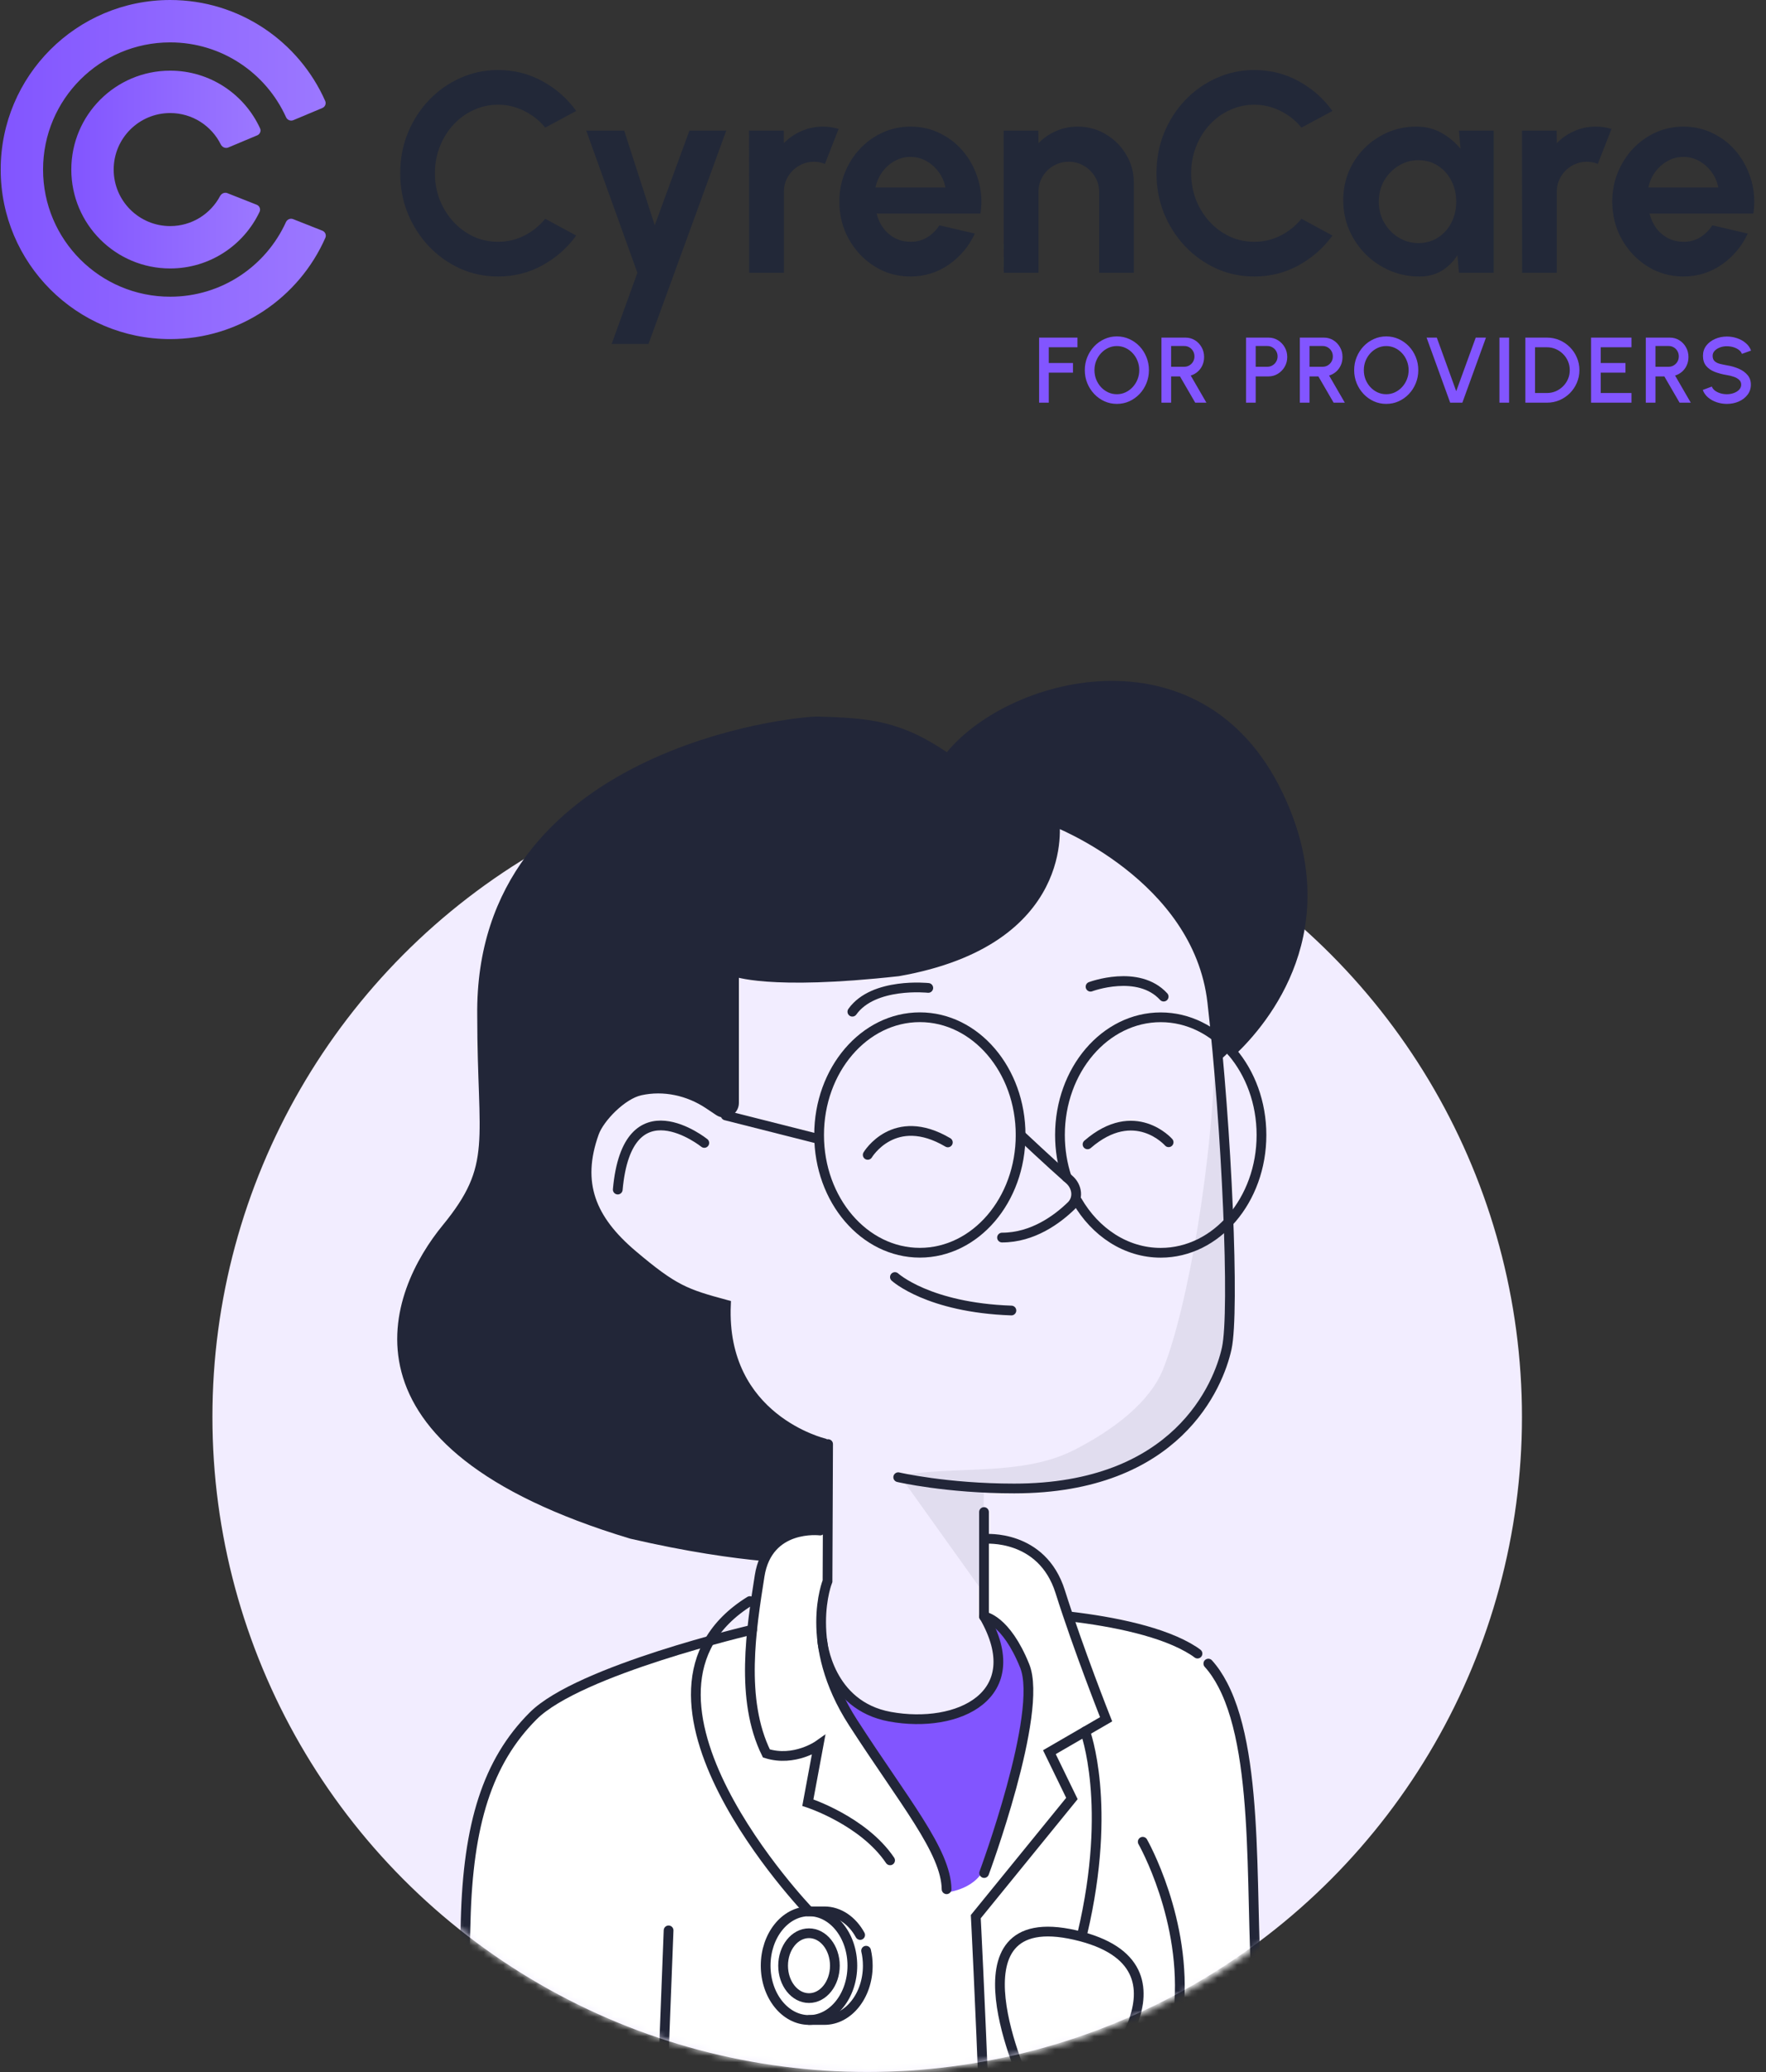 <svg width="272" height="319" viewBox="0 0 272 319" fill="none" xmlns="http://www.w3.org/2000/svg">
<rect x="0" y="0" width="272" height="319" fill="#333333" stroke="none"/>
<path fill-rule="evenodd" clip-rule="evenodd" d="M49.653 35.517C50.087 35.689 50.3 36.182 50.112 36.609C46.069 45.794 36.888 52.206 26.209 52.206C11.793 52.206 0.106 40.519 0.106 26.103C0.106 11.687 11.793 0 26.209 0C36.867 0 46.032 6.387 50.087 15.541C50.274 15.963 50.07 16.451 49.645 16.629L45.181 18.501C44.747 18.683 44.25 18.473 44.056 18.045C40.984 11.252 34.149 6.526 26.209 6.526C15.397 6.526 6.632 15.291 6.632 26.104C6.632 36.916 15.397 45.681 26.209 45.681C34.135 45.681 40.961 40.971 44.04 34.198C44.232 33.776 44.717 33.566 45.147 33.736L49.653 35.517Z" fill="url(#paint0_linear_241_728)"/>
<path fill-rule="evenodd" clip-rule="evenodd" d="M39.532 31.52C39.968 31.692 40.181 32.188 39.981 32.611C37.541 37.766 32.292 41.332 26.21 41.332C17.801 41.332 10.983 34.515 10.983 26.105C10.983 17.696 17.801 10.879 26.21 10.879C32.355 10.879 37.65 14.518 40.056 19.76C40.247 20.176 40.041 20.66 39.619 20.837L35.163 22.706C34.723 22.89 34.221 22.67 34.008 22.242C32.585 19.375 29.628 17.405 26.21 17.405C21.405 17.405 17.509 21.3 17.509 26.106C17.509 30.911 21.405 34.807 26.21 34.807C29.542 34.807 32.437 32.934 33.899 30.183C34.114 29.777 34.595 29.569 35.022 29.738L39.532 31.52Z" fill="url(#paint1_linear_241_728)"/>
<path d="M76.705 42.569C74.633 42.569 72.684 42.16 70.86 41.343C69.035 40.511 67.43 39.366 66.043 37.906C64.671 36.447 63.592 34.761 62.803 32.849C62.03 30.922 61.643 28.864 61.643 26.675C61.643 24.471 62.03 22.413 62.803 20.501C63.592 18.575 64.671 16.889 66.043 15.444C67.43 13.984 69.035 12.846 70.86 12.029C72.684 11.197 74.633 10.781 76.705 10.781C79.186 10.781 81.471 11.357 83.558 12.51C85.645 13.649 87.374 15.174 88.746 17.086L83.974 19.647C83.113 18.582 82.04 17.728 80.755 17.086C79.486 16.444 78.136 16.123 76.705 16.123C75.363 16.123 74.1 16.4 72.918 16.955C71.736 17.495 70.699 18.253 69.809 19.231C68.919 20.195 68.225 21.319 67.729 22.603C67.233 23.873 66.985 25.23 66.985 26.675C66.985 28.134 67.233 29.499 67.729 30.769C68.24 32.039 68.941 33.163 69.831 34.141C70.721 35.104 71.75 35.863 72.918 36.417C74.1 36.957 75.363 37.227 76.705 37.227C78.165 37.227 79.522 36.906 80.777 36.264C82.047 35.607 83.113 34.746 83.974 33.681L88.746 36.264C87.374 38.161 85.645 39.687 83.558 40.84C81.471 41.993 79.186 42.569 76.705 42.569ZM106.186 20.107H111.856L99.881 52.946H94.211L98.173 42L90.292 20.107H96.137L100.844 34.688L106.186 20.107ZM115.391 42L115.369 20.107H120.711L120.733 22.056C121.478 21.267 122.368 20.647 123.404 20.195C124.44 19.728 125.557 19.494 126.754 19.494C127.557 19.494 128.359 19.611 129.162 19.844L127.06 25.23C126.506 25.011 125.951 24.902 125.396 24.902C124.535 24.902 123.747 25.113 123.032 25.537C122.331 25.945 121.77 26.507 121.346 27.222C120.938 27.923 120.733 28.704 120.733 29.565V42H115.391ZM140.225 42.569C138.211 42.569 136.372 42.051 134.708 41.015C133.058 39.979 131.738 38.585 130.745 36.833C129.767 35.082 129.278 33.148 129.278 31.032C129.278 29.441 129.563 27.952 130.132 26.566C130.701 25.164 131.482 23.938 132.475 22.887C133.482 21.822 134.649 20.99 135.978 20.392C137.306 19.793 138.721 19.494 140.225 19.494C141.932 19.494 143.494 19.859 144.91 20.589C146.34 21.304 147.552 22.289 148.544 23.544C149.537 24.799 150.259 26.23 150.711 27.835C151.164 29.441 151.266 31.119 151.018 32.871H135.014C135.219 33.688 135.554 34.425 136.021 35.082C136.488 35.724 137.079 36.242 137.795 36.636C138.51 37.016 139.32 37.213 140.225 37.227C141.159 37.242 142.005 37.023 142.764 36.571C143.538 36.103 144.18 35.476 144.691 34.688L150.142 35.958C149.252 37.899 147.924 39.49 146.158 40.73C144.392 41.956 142.414 42.569 140.225 42.569ZM134.839 28.864H145.61C145.45 27.989 145.107 27.2 144.581 26.5C144.071 25.785 143.436 25.215 142.677 24.792C141.918 24.369 141.1 24.157 140.225 24.157C139.349 24.157 138.539 24.369 137.795 24.792C137.05 25.201 136.415 25.763 135.89 26.478C135.379 27.178 135.029 27.974 134.839 28.864ZM174.634 28.164V42H169.292V29.565C169.292 28.704 169.08 27.923 168.657 27.222C168.234 26.507 167.665 25.945 166.949 25.537C166.249 25.113 165.468 24.902 164.607 24.902C163.746 24.902 162.958 25.113 162.242 25.537C161.542 25.945 160.98 26.507 160.557 27.222C160.148 27.923 159.944 28.704 159.944 29.565V42H154.602L154.58 20.107H159.922L159.944 22.056C160.688 21.267 161.578 20.647 162.615 20.195C163.651 19.728 164.767 19.494 165.964 19.494C167.555 19.494 169.007 19.888 170.321 20.676C171.635 21.45 172.678 22.494 173.452 23.807C174.24 25.106 174.634 26.558 174.634 28.164ZM193.182 42.569C191.11 42.569 189.161 42.16 187.337 41.343C185.512 40.511 183.907 39.366 182.52 37.906C181.148 36.447 180.068 34.761 179.28 32.849C178.507 30.922 178.12 28.864 178.12 26.675C178.12 24.471 178.507 22.413 179.28 20.501C180.068 18.575 181.148 16.889 182.52 15.444C183.907 13.984 185.512 12.846 187.337 12.029C189.161 11.197 191.11 10.781 193.182 10.781C195.663 10.781 197.948 11.357 200.035 12.51C202.122 13.649 203.851 15.174 205.223 17.086L200.451 19.647C199.59 18.582 198.517 17.728 197.232 17.086C195.963 16.444 194.613 16.123 193.182 16.123C191.839 16.123 190.577 16.4 189.395 16.955C188.213 17.495 187.176 18.253 186.286 19.231C185.396 20.195 184.702 21.319 184.206 22.603C183.71 23.873 183.462 25.23 183.462 26.675C183.462 28.134 183.71 29.499 184.206 30.769C184.717 32.039 185.418 33.163 186.308 34.141C187.198 35.104 188.227 35.863 189.395 36.417C190.577 36.957 191.839 37.227 193.182 37.227C194.642 37.227 195.999 36.906 197.254 36.264C198.524 35.607 199.59 34.746 200.451 33.681L205.223 36.264C203.851 38.161 202.122 39.687 200.035 40.84C197.948 41.993 195.663 42.569 193.182 42.569ZM224.708 20.107H230.049V42H224.708L224.467 39.285C223.868 40.263 223.073 41.059 222.08 41.672C221.103 42.27 219.942 42.569 218.6 42.569C216.979 42.569 215.462 42.263 214.046 41.65C212.63 41.037 211.382 40.19 210.302 39.11C209.237 38.03 208.397 36.782 207.784 35.367C207.186 33.951 206.887 32.433 206.887 30.813C206.887 29.251 207.171 27.784 207.741 26.412C208.324 25.04 209.134 23.836 210.171 22.8C211.207 21.764 212.404 20.954 213.761 20.37C215.119 19.786 216.578 19.494 218.14 19.494C219.585 19.494 220.876 19.815 222.015 20.457C223.168 21.1 224.146 21.917 224.948 22.909L224.708 20.107ZM218.468 37.424C219.607 37.424 220.614 37.14 221.489 36.571C222.365 36.001 223.051 35.235 223.547 34.272C224.044 33.294 224.292 32.221 224.292 31.054C224.292 29.871 224.044 28.799 223.547 27.835C223.051 26.857 222.358 26.084 221.467 25.515C220.592 24.945 219.592 24.661 218.468 24.661C217.344 24.661 216.315 24.953 215.381 25.537C214.462 26.106 213.725 26.872 213.17 27.835C212.63 28.799 212.36 29.871 212.36 31.054C212.36 32.236 212.637 33.309 213.192 34.272C213.747 35.235 214.484 36.001 215.403 36.571C216.337 37.14 217.359 37.424 218.468 37.424ZM234.434 42L234.412 20.107H239.754L239.776 22.056C240.52 21.267 241.41 20.647 242.447 20.195C243.483 19.728 244.599 19.494 245.796 19.494C246.599 19.494 247.402 19.611 248.204 19.844L246.103 25.23C245.548 25.011 244.994 24.902 244.439 24.902C243.578 24.902 242.79 25.113 242.074 25.537C241.374 25.945 240.812 26.507 240.389 27.222C239.98 27.923 239.776 28.704 239.776 29.565V42H234.434ZM259.267 42.569C257.253 42.569 255.414 42.051 253.75 41.015C252.101 39.979 250.78 38.585 249.788 36.833C248.81 35.082 248.321 33.148 248.321 31.032C248.321 29.441 248.605 27.952 249.175 26.566C249.744 25.164 250.525 23.938 251.517 22.887C252.524 21.822 253.692 20.99 255.02 20.392C256.348 19.793 257.764 19.494 259.267 19.494C260.975 19.494 262.537 19.859 263.952 20.589C265.383 21.304 266.594 22.289 267.587 23.544C268.579 24.799 269.301 26.23 269.754 27.835C270.206 29.441 270.309 31.119 270.06 32.871H254.057C254.261 33.688 254.597 34.425 255.064 35.082C255.531 35.724 256.122 36.242 256.837 36.636C257.552 37.016 258.362 37.213 259.267 37.227C260.201 37.242 261.048 37.023 261.807 36.571C262.58 36.103 263.223 35.476 263.733 34.688L269.185 35.958C268.294 37.899 266.966 39.49 265.2 40.73C263.434 41.956 261.457 42.569 259.267 42.569ZM253.882 28.864H264.653C264.492 27.989 264.149 27.2 263.624 26.5C263.113 25.785 262.478 25.215 261.719 24.792C260.96 24.369 260.143 24.157 259.267 24.157C258.392 24.157 257.581 24.369 256.837 24.792C256.093 25.201 255.458 25.763 254.932 26.478C254.422 27.178 254.071 27.974 253.882 28.864Z" fill="#222838"/>
<path d="M160.043 61.997V51.977H165.948V53.466H161.532V55.885H165.261V57.373H161.532V61.997H160.043ZM172.02 62.183C171.342 62.183 170.705 62.05 170.109 61.782C169.513 61.51 168.988 61.136 168.534 60.659C168.081 60.181 167.726 59.63 167.468 59.005C167.21 58.376 167.081 57.703 167.081 56.987C167.081 56.271 167.21 55.601 167.468 54.976C167.726 54.346 168.081 53.792 168.534 53.315C168.988 52.838 169.513 52.466 170.109 52.199C170.705 51.927 171.342 51.791 172.02 51.791C172.702 51.791 173.342 51.927 173.938 52.199C174.535 52.466 175.059 52.838 175.513 53.315C175.966 53.792 176.319 54.346 176.572 54.976C176.83 55.601 176.959 56.271 176.959 56.987C176.959 57.703 176.83 58.376 176.572 59.005C176.319 59.63 175.966 60.181 175.513 60.659C175.059 61.136 174.535 61.51 173.938 61.782C173.342 62.05 172.702 62.183 172.02 62.183ZM172.02 60.694C172.497 60.694 172.943 60.597 173.358 60.401C173.774 60.205 174.139 59.938 174.453 59.599C174.773 59.256 175.021 58.862 175.198 58.418C175.379 57.97 175.47 57.493 175.47 56.987C175.47 56.481 175.379 56.004 175.198 55.556C175.021 55.107 174.773 54.713 174.453 54.375C174.139 54.031 173.774 53.764 173.358 53.573C172.943 53.377 172.497 53.279 172.02 53.279C171.543 53.279 171.097 53.377 170.682 53.573C170.266 53.769 169.899 54.038 169.579 54.382C169.264 54.721 169.016 55.114 168.835 55.563C168.658 56.006 168.57 56.481 168.57 56.987C168.57 57.498 168.658 57.977 168.835 58.426C169.016 58.869 169.264 59.263 169.579 59.606C169.899 59.945 170.266 60.212 170.682 60.408C171.097 60.599 171.543 60.694 172.02 60.694ZM178.886 61.997V51.977H182.572C183.116 51.977 183.605 52.111 184.039 52.378C184.473 52.645 184.817 53.005 185.07 53.458C185.328 53.907 185.456 54.408 185.456 54.962C185.456 55.429 185.368 55.856 185.192 56.243C185.02 56.629 184.776 56.958 184.461 57.23C184.151 57.502 183.796 57.698 183.395 57.817L185.814 61.997H184.089L181.742 57.953H180.375V61.997H178.886ZM180.375 56.465H182.415C182.701 56.465 182.961 56.393 183.195 56.25C183.433 56.107 183.622 55.916 183.76 55.677C183.898 55.439 183.968 55.169 183.968 54.868C183.968 54.568 183.898 54.298 183.76 54.06C183.622 53.816 183.433 53.625 183.195 53.487C182.961 53.344 182.701 53.272 182.415 53.272H180.375V56.465ZM191.913 61.997V51.977H195.363C195.902 51.977 196.389 52.111 196.823 52.378C197.262 52.645 197.611 53.005 197.868 53.458C198.131 53.912 198.262 54.413 198.262 54.962C198.262 55.52 198.128 56.026 197.861 56.479C197.599 56.927 197.248 57.285 196.809 57.552C196.37 57.82 195.888 57.953 195.363 57.953H193.402V61.997H191.913ZM193.402 56.465H195.213C195.499 56.465 195.759 56.393 195.993 56.25C196.232 56.107 196.42 55.916 196.558 55.677C196.702 55.439 196.773 55.169 196.773 54.868C196.773 54.568 196.702 54.298 196.558 54.06C196.42 53.816 196.232 53.625 195.993 53.487C195.759 53.344 195.499 53.272 195.213 53.272H193.402V56.465ZM200.202 61.997V51.977H203.888C204.432 51.977 204.921 52.111 205.356 52.378C205.79 52.645 206.133 53.005 206.386 53.458C206.644 53.907 206.773 54.408 206.773 54.962C206.773 55.429 206.684 55.856 206.508 56.243C206.336 56.629 206.093 56.958 205.778 57.23C205.468 57.502 205.112 57.698 204.711 57.817L207.131 61.997H205.406L203.058 57.953H201.691V61.997H200.202ZM201.691 56.465H203.731C204.017 56.465 204.277 56.393 204.511 56.25C204.75 56.107 204.938 55.916 205.076 55.677C205.215 55.439 205.284 55.169 205.284 54.868C205.284 54.568 205.215 54.298 205.076 54.06C204.938 53.816 204.75 53.625 204.511 53.487C204.277 53.344 204.017 53.272 203.731 53.272H201.691V56.465ZM213.507 62.183C212.83 62.183 212.193 62.05 211.596 61.782C211 61.51 210.475 61.136 210.022 60.659C209.568 60.181 209.213 59.63 208.955 59.005C208.697 58.376 208.569 57.703 208.569 56.987C208.569 56.271 208.697 55.601 208.955 54.976C209.213 54.346 209.568 53.792 210.022 53.315C210.475 52.838 211 52.466 211.596 52.199C212.193 51.927 212.83 51.791 213.507 51.791C214.189 51.791 214.829 51.927 215.425 52.199C216.022 52.466 216.547 52.838 217 53.315C217.453 53.792 217.806 54.346 218.059 54.976C218.317 55.601 218.446 56.271 218.446 56.987C218.446 57.703 218.317 58.376 218.059 59.005C217.806 59.63 217.453 60.181 217 60.659C216.547 61.136 216.022 61.51 215.425 61.782C214.829 62.05 214.189 62.183 213.507 62.183ZM213.507 60.694C213.984 60.694 214.43 60.597 214.846 60.401C215.261 60.205 215.626 59.938 215.941 59.599C216.26 59.256 216.508 58.862 216.685 58.418C216.866 57.97 216.957 57.493 216.957 56.987C216.957 56.481 216.866 56.004 216.685 55.556C216.508 55.107 216.26 54.713 215.941 54.375C215.626 54.031 215.261 53.764 214.846 53.573C214.43 53.377 213.984 53.279 213.507 53.279C213.03 53.279 212.584 53.377 212.169 53.573C211.754 53.769 211.386 54.038 211.066 54.382C210.752 54.721 210.503 55.114 210.322 55.563C210.146 56.006 210.057 56.481 210.057 56.987C210.057 57.498 210.146 57.977 210.322 58.426C210.503 58.869 210.752 59.263 211.066 59.606C211.386 59.945 211.754 60.212 212.169 60.408C212.584 60.599 213.03 60.694 213.507 60.694ZM223.358 61.997L219.722 51.977H221.296L224.288 60.229L227.294 51.977H228.869L225.233 61.997H223.358ZM230.946 61.997V51.977H232.434V61.997H230.946ZM234.938 61.997V51.977H238.252C238.944 51.977 239.593 52.108 240.199 52.37C240.805 52.628 241.337 52.988 241.795 53.451C242.253 53.909 242.611 54.441 242.868 55.047C243.131 55.649 243.262 56.295 243.262 56.987C243.262 57.679 243.131 58.328 242.868 58.934C242.611 59.535 242.253 60.067 241.795 60.53C241.337 60.988 240.805 61.348 240.199 61.611C239.593 61.868 238.944 61.997 238.252 61.997H234.938ZM236.427 60.508H238.252C238.739 60.508 239.192 60.418 239.612 60.236C240.037 60.055 240.411 59.802 240.736 59.478C241.065 59.153 241.32 58.779 241.501 58.354C241.683 57.929 241.773 57.474 241.773 56.987C241.773 56.5 241.683 56.045 241.501 55.62C241.32 55.195 241.065 54.821 240.736 54.496C240.411 54.172 240.037 53.919 239.612 53.738C239.192 53.556 238.739 53.466 238.252 53.466H236.427V60.508ZM245.058 61.997V51.977H251.278V53.466H246.547V55.885H250.355V57.373H246.547V60.508H251.278V61.997H245.058ZM253.487 61.997V51.977H257.173C257.717 51.977 258.206 52.111 258.64 52.378C259.075 52.645 259.418 53.005 259.671 53.458C259.929 53.907 260.058 54.408 260.058 54.962C260.058 55.429 259.969 55.856 259.793 56.243C259.621 56.629 259.378 56.958 259.063 57.23C258.753 57.502 258.397 57.698 257.996 57.817L260.415 61.997H258.691L256.343 57.953H254.976V61.997H253.487ZM254.976 56.465H257.016C257.302 56.465 257.562 56.393 257.796 56.25C258.034 56.107 258.223 55.916 258.361 55.677C258.5 55.439 258.569 55.169 258.569 54.868C258.569 54.568 258.5 54.298 258.361 54.06C258.223 53.816 258.034 53.625 257.796 53.487C257.562 53.344 257.302 53.272 257.016 53.272H254.976V56.465ZM265.977 62.183C265.428 62.183 264.901 62.097 264.395 61.925C263.889 61.754 263.448 61.508 263.071 61.188C262.694 60.864 262.424 60.48 262.262 60.036L263.658 59.514C263.739 59.742 263.894 59.948 264.123 60.129C264.357 60.306 264.634 60.444 264.953 60.544C265.278 60.644 265.619 60.694 265.977 60.694C266.359 60.694 266.716 60.632 267.05 60.508C267.389 60.384 267.661 60.212 267.866 59.993C268.076 59.773 268.181 59.516 268.181 59.22C268.181 58.915 268.072 58.664 267.852 58.468C267.637 58.273 267.361 58.118 267.022 58.003C266.688 57.889 266.339 57.803 265.977 57.746C265.275 57.631 264.646 57.464 264.087 57.245C263.534 57.025 263.095 56.717 262.77 56.321C262.451 55.925 262.291 55.41 262.291 54.775C262.291 54.179 262.46 53.659 262.799 53.215C263.143 52.771 263.593 52.428 264.152 52.184C264.715 51.936 265.323 51.812 265.977 51.812C266.516 51.812 267.036 51.898 267.537 52.07C268.043 52.237 268.487 52.483 268.868 52.807C269.255 53.127 269.532 53.516 269.699 53.974L268.289 54.482C268.208 54.248 268.052 54.045 267.823 53.874C267.594 53.697 267.318 53.559 266.993 53.458C266.673 53.358 266.335 53.308 265.977 53.308C265.595 53.303 265.237 53.365 264.903 53.494C264.574 53.618 264.304 53.79 264.094 54.01C263.885 54.229 263.78 54.484 263.78 54.775C263.78 55.133 263.877 55.405 264.073 55.591C264.269 55.777 264.531 55.916 264.86 56.006C265.194 56.092 265.566 56.171 265.977 56.243C266.635 56.348 267.244 56.522 267.802 56.765C268.365 57.008 268.816 57.333 269.155 57.739C269.498 58.139 269.67 58.633 269.67 59.22C269.67 59.812 269.498 60.332 269.155 60.78C268.816 61.224 268.365 61.57 267.802 61.818C267.244 62.062 266.635 62.183 265.977 62.183Z" fill="#8255FF"/>
<circle cx="133.564" cy="218.148" r="100.848" fill="#F2EDFF"/>
<mask id="mask0_241_728" style="mask-type:alpha" maskUnits="userSpaceOnUse" x="32" y="12" width="204" height="307">
<path d="M235.906 217.052C235.906 273.354 190.264 318.996 133.962 318.996C77.659 318.996 32.018 273.354 32.018 217.052C32.018 160.749 77.659 12.698 133.962 12.698C190.264 12.698 235.906 160.749 235.906 217.052Z" fill="#EBF5FF"/>
</mask>
<g mask="url(#mask0_241_728)">
<path d="M151.557 229.027C151.557 229.027 166.614 229.302 172.975 226.061C179.336 222.819 184.676 218.549 186.646 213.678C188.615 208.808 189.425 203.768 189.425 203.768V199.675L188.801 179.579L187.326 160.162C187.326 160.162 185.997 146.557 183.672 143.38C181.346 140.203 175.706 133.656 173.737 132.57C171.767 131.484 162.424 125.917 162.424 125.917C162.424 125.917 163.032 129.523 162.181 131.103C161.33 132.683 159.531 138.429 156.144 141.305C152.756 144.182 147.627 147.715 142.967 148.137C138.308 148.558 128.713 148.323 128.713 148.323L109.232 148.874V157.974L92.563 167.456L86.453 183.144L95.132 198.395L127.36 236.385L127.222 251.587L126.631 254.804C126.631 254.804 125.512 268.272 134.224 270.971C142.935 273.669 149.531 271.595 151.298 269.099C153.064 266.603 154.077 263.345 153.745 261.514C153.413 259.682 152.359 256.668 152.359 256.668L151.249 254.01L151.533 229.01L151.557 229.027Z" fill="#F2EDFF"/>
<path opacity="0.08" fill-rule="evenodd" clip-rule="evenodd" d="M179.117 210.854C177.148 215.724 171.808 219.995 165.447 223.236C160.313 225.852 154.355 226.096 148.441 226.338C145.087 226.475 141.748 226.611 138.581 227.18L151.114 244.723L151.344 245.643L151.533 229.009L151.557 229.026C151.557 229.026 166.614 229.301 172.975 226.06C179.336 222.818 184.677 218.548 186.646 213.677C188.615 208.807 189.425 203.767 189.425 203.767V199.674L188.801 179.578L187.326 160.161C187.326 160.161 187.292 159.811 187.225 159.21C186.993 178.453 182.864 201.588 179.117 210.854ZM153.217 259.367C153.09 259.917 152.921 260.438 152.694 260.886C151.671 262.908 149.569 263.575 147.602 264.2C146.035 264.697 144.553 265.168 143.77 266.275C142.304 268.345 137.516 270.125 130.955 269.132C131.851 269.93 132.929 270.569 134.224 270.97C142.935 273.668 149.531 271.594 151.298 269.098C153.065 266.602 154.078 263.344 153.745 261.513C153.631 260.881 153.43 260.108 153.217 259.367Z" fill="#222638"/>
<path d="M127.911 258.086L135.083 270.768C135.083 270.768 143.016 282.867 143.373 283.548C143.729 284.228 145.942 291.325 145.942 291.325C145.942 291.325 150.375 294.331 153.47 283.326C156.566 272.321 159.466 263.97 158.34 258.743C157.214 253.516 155.69 251.725 155.69 251.725L152.392 249.156L151.59 248.873C151.59 248.873 153.632 252.689 153.689 254.586C153.745 256.482 153.17 261.149 149.864 262.576C146.557 264.002 143.802 264.545 143.802 264.545L140.22 264.666L136.639 264.213L134.248 263.459L131.833 262.065L127.911 258.094V258.086Z" fill="#8255FF"/>
<path d="M187.651 163.492L192.481 158.938C192.481 158.938 199.482 150.235 200.057 143.728C200.633 137.221 200.941 127.61 195.106 119.101C189.271 110.592 179.239 106.654 179.239 106.654C179.239 106.654 169.645 105.203 167.975 105.576C166.306 105.949 158.737 107.878 157.206 108.583C155.674 109.288 149.88 112.926 149.88 112.926L146.007 116.816C146.007 116.816 137.749 112.197 134.799 111.783C131.85 111.37 122.628 110.357 114.087 112.958C105.545 115.56 93.066 120.868 89.93 123.931C86.794 126.994 75.303 136.929 74.809 148.711C74.314 160.494 74.444 165.421 74.444 165.421C74.444 165.421 76.883 179.343 69.801 187.819C62.718 196.296 62.11 203.621 62.11 203.621C62.11 203.621 62.434 215.493 66.916 219.601C71.397 223.71 80.189 230.809 90.311 233.823C100.432 236.838 115.513 239.342 115.513 239.342L120.14 239.763L127.571 240.322V222.097C127.571 222.097 124.848 221.976 122.117 220.152C119.386 218.329 114.8 213.483 114.143 212.114C113.487 210.744 112.515 207.876 112.515 207.876L111.874 203.872L111.68 200.809C111.68 200.809 105.4 199.659 100.918 195.963C96.437 192.268 93.098 188.638 93.098 188.638L91.494 185.947C91.494 185.947 90.027 179.91 90.327 178.792C90.627 177.674 92.41 172.447 93.56 171.304C94.711 170.162 97.045 168.111 98.641 167.86C100.238 167.609 102.798 167.609 103.414 167.714C104.03 167.82 107.531 169.019 107.531 169.019L110.713 171.248C111.707 171.944 113.074 171.233 113.074 170.019V149.506C113.074 149.506 120.958 150.843 127.571 150.381C134.183 149.919 144.256 150.308 151.558 145.073C158.859 139.838 160.99 135.519 161.517 133.679C162.044 131.84 162.433 126.435 162.433 126.435C162.433 126.435 173.113 130.568 178.802 137.699C184.49 144.83 187.075 153.865 187.075 153.865L187.27 159.189L187.675 163.452L187.651 163.492Z" fill="#222638"/>
<path d="M127.911 235.598C127.911 235.598 125.236 235.46 124.013 235.695C122.789 235.93 120.528 236.732 119.831 237.372C119.134 238.013 117.4 239.35 117.392 240.995C117.384 242.64 116.476 246.051 116.476 246.051L115.82 251.23C115.82 251.23 105.48 253.434 102.911 254.584C100.342 255.735 90.01 258.547 84.986 261.967C79.962 265.386 78.252 268.928 78.252 268.928L75.343 274.495L73.39 280.767C73.39 280.767 72.239 287.258 72.085 289.26C71.931 291.261 72.085 295.451 72.085 295.451L71.599 300.329V306.852L70.999 314.81L70.464 323.627L70.254 326.528L69.419 335.661L67.896 346.698C67.896 346.698 59.533 376.47 59.184 377.499C58.836 378.528 84.168 376.697 84.168 376.697L100.78 326.536C100.78 326.536 103.162 328.149 104.054 329.121C104.945 330.093 108.089 332.678 107.741 336.147C107.392 339.615 104.799 344.834 102.352 347.702C99.905 350.571 93.746 358.545 93.138 359.526C92.53 360.506 87.287 368.002 86.793 373.439C86.299 378.877 84.451 385.392 84.451 385.392L208.136 384.193C208.136 384.193 199.125 349.218 197.18 335.077C195.235 320.936 193.574 303.263 193.055 291.034C192.537 278.806 192.22 264.179 188.339 259.382C184.457 254.584 182.002 252.315 179.368 251.732C176.735 251.148 170.373 249.698 170.373 249.698L164.79 248.879C164.79 248.879 163.68 244.852 162.424 242.923C161.168 240.995 158.145 238.053 156.16 237.567C154.174 237.081 151.711 236.943 151.711 236.943L151.589 248.879C151.589 248.879 153.364 250.087 155.001 251.732C156.638 253.377 159.174 258.182 158.412 263.166C157.651 268.15 153.758 280.734 151.817 287.047C150.647 290.854 145.942 291.325 145.942 291.325C145.942 291.325 146.083 290.2 145.503 288.773C143.38 283.547 139.661 276.991 138.405 275.459C137.149 273.928 128.34 260.905 127.497 256.772C126.655 252.64 126.663 247.275 126.663 247.275L127.254 244.058L127.919 236.603V235.598H127.911Z" fill="white"/>
<path d="M126.936 222.203C126.936 222.203 111.061 218.483 111.806 200.874C105.583 199.189 103.808 198.589 97.422 193.184C91.037 187.779 88.727 182.188 91.499 174.424C92.325 172.107 95.802 168.509 98.614 167.893C102.252 167.091 106.061 167.933 109.165 170.008L110.72 171.048C111.717 171.715 113.054 171.001 113.054 169.802V149.546C113.054 149.546 118.265 151.775 138.354 149.546C165.136 144.83 162.413 126.484 162.413 126.484C162.413 126.484 184.487 134.919 186.716 154.263C188.944 173.606 190.184 201.879 188.944 207.584C187.704 213.289 181.254 229.164 156.206 229.164C145.793 229.164 138.345 227.43 138.345 227.43" stroke="#222638" stroke-width="1.5" stroke-linecap="round"/>
<path d="M155.776 201.766C142.956 201.32 137.835 196.612 137.835 196.612" stroke="#222638" stroke-width="1.5" stroke-linecap="round"/>
<path d="M189.698 161.872C194.747 157.099 206.716 142.869 196.846 122.335C184.593 96.809 154.934 105.066 145.996 116.824C138.459 111.565 133.654 111.314 126.045 111.071C122.884 110.965 73.752 115.828 74.255 156.354C74.255 175.867 76.759 179.368 68.752 189.132C60.746 198.897 50.738 222.155 97.269 236.166C106.033 238.189 112.879 239.152 117.763 239.598" stroke="#222638" stroke-width="1.5" stroke-linecap="round"/>
<path d="M127.543 222.331L127.454 243.434C127.454 243.434 123.524 253.029 131.384 265.2C139.245 277.38 145.712 285.005 145.793 290.864" stroke="#222638" stroke-width="1.5" stroke-linecap="round"/>
<path d="M151.556 232.791V248.872" stroke="#222638" stroke-width="1.5" stroke-linecap="round"/>
<path d="M115.843 250.914C115.843 250.914 89.166 257.129 82.116 264.18C75.066 271.23 72.092 280.881 71.719 295.735C71.346 310.589 70.228 338.052 66.889 351.423C63.551 364.793 55.755 390.028 50.56 398.196" stroke="#222638" stroke-width="1.5" stroke-linecap="round"/>
<path d="M186.108 256.125C186.951 257.057 187.68 258.151 188.321 259.382C194.39 270.97 192.291 294.471 193.847 309.106C195.703 326.553 201.27 371.844 212.04 393.748" stroke="#222638" stroke-width="1.5" stroke-linecap="round"/>
<path d="M164.78 248.872C171.466 249.658 179.253 251.206 183.832 254.155C184.042 254.293 184.245 254.431 184.44 254.585" stroke="#222638" stroke-width="1.5" stroke-linecap="round"/>
<path d="M126.313 235.638C126.313 235.638 118.25 234.617 116.994 242.639C115.738 250.662 113.931 261.642 118.039 269.957C122.367 271.31 126.07 268.684 126.07 268.684L124.425 277.533C124.425 277.533 132.966 280.297 137.091 286.415" stroke="#222638" stroke-width="1.5" stroke-linecap="round"/>
<path d="M151.701 236.927C151.701 236.927 160.485 236.149 163.289 245.039C166.093 253.929 170.364 264.698 170.364 264.698L161.628 269.763L165.096 276.894L150.291 295.087C150.291 295.087 152.811 343.287 153.678 399.809" stroke="#222638" stroke-width="1.5" stroke-linecap="round"/>
<path d="M151.579 248.872C151.579 248.872 154.918 249.277 157.827 256.489C160.736 263.701 151.579 288.369 151.579 288.369" stroke="#222638" stroke-width="1.5" stroke-linecap="round"/>
<path d="M76.022 402.994C76.022 402.994 89.234 365.272 101.721 329.6L102.975 297.198" stroke="#222638" stroke-width="1.5" stroke-linecap="round"/>
<path d="M126.654 252.648C126.654 252.648 127.546 262.567 137.084 264.301C147.594 266.213 158.542 261.011 151.581 248.872" stroke="#222638" stroke-width="1.5" stroke-linecap="round"/>
<path d="M176.004 283.555C176.004 283.555 182.916 295.654 181.538 309.486C180.161 323.319 173.589 335.077 173.589 335.077C173.589 335.077 198.823 336.974 196.409 414.938" stroke="#222638" stroke-width="1.5" stroke-linecap="round"/>
<path d="M157.195 174.74C157.195 174.74 161.588 178.877 164.709 181.62C165.921 182.686 166.154 184.513 164.997 185.638C162.864 187.712 159.087 190.534 154.334 190.534" stroke="#222638" stroke-width="1.5" stroke-linecap="round"/>
<path d="M124.603 310.994C128.291 310.994 131.28 307.249 131.28 302.631C131.28 298.012 128.291 294.268 124.603 294.268C120.915 294.268 117.926 298.012 117.926 302.631C117.926 307.249 120.915 310.994 124.603 310.994Z" stroke="#222638" stroke-width="1.5" stroke-linecap="round"/>
<path d="M133.397 300.329C133.567 301.058 133.656 301.836 133.656 302.63C133.656 307.249 130.666 310.993 126.979 310.993H124.612" stroke="#222638" stroke-width="1.5" stroke-linecap="round"/>
<path d="M115.495 246.498C92.44 260.792 124.603 294.268 124.603 294.268H126.969C129.254 294.268 131.28 295.711 132.48 297.907" stroke="#222638" stroke-width="1.5" stroke-linecap="round"/>
<path d="M124.601 307.623C126.803 307.623 128.588 305.388 128.588 302.631C128.588 299.874 126.803 297.639 124.601 297.639C122.399 297.639 120.614 299.874 120.614 302.631C120.614 305.388 122.399 307.623 124.601 307.623Z" stroke="#222638" stroke-width="1.5" stroke-linecap="round"/>
<path d="M167.138 266.57C167.138 266.57 171.384 277.834 166.717 297.639" stroke="#222638" stroke-width="1.5" stroke-linecap="round"/>
<path d="M158.063 321.115C158.063 321.115 145.081 293.214 165.591 297.914C186.101 302.614 168.038 321.342 168.038 321.342" stroke="#222638" stroke-width="1.5" stroke-linecap="round"/>
<path d="M133.646 177.803C133.646 177.803 137.705 170.996 145.987 175.883" stroke="#222638" stroke-width="1.5" stroke-linecap="round"/>
<path d="M179.992 175.86C179.992 175.86 174.773 169.895 167.504 176.184" stroke="#222638" stroke-width="1.5" stroke-linecap="round"/>
<path d="M142.974 152.098C142.974 152.098 134.546 151.183 131.28 155.761" stroke="#222638" stroke-width="1.5" stroke-linecap="round"/>
<path d="M167.965 151.913C167.965 151.913 175.307 149.158 179.229 153.437" stroke="#222638" stroke-width="1.5" stroke-linecap="round"/>
<path d="M108.477 175.964C108.477 175.964 96.654 166.475 95.147 183.144" stroke="#222638" stroke-width="1.5" stroke-linecap="round"/>
<path d="M141.677 192.869C150.247 192.869 157.195 184.753 157.195 174.741C157.195 164.729 150.247 156.613 141.677 156.613C133.106 156.613 126.158 164.729 126.158 174.741C126.158 184.753 133.106 192.869 141.677 192.869Z" stroke="#222638" stroke-width="1.5" stroke-linecap="round"/>
<path d="M164.285 181.247C163.621 179.23 163.256 177.033 163.256 174.748C163.256 164.74 170.201 156.621 178.774 156.621C187.348 156.621 194.293 164.74 194.293 174.748C194.293 184.756 187.348 192.876 178.774 192.876C173.418 192.876 168.693 189.707 165.906 184.886" stroke="#222638" stroke-width="1.5" stroke-linecap="round"/>
<path d="M125.723 175.264L111.773 171.733" stroke="#222638" stroke-width="1.5" stroke-linecap="round"/>
</g>
<defs>
<linearGradient id="paint0_linear_241_728" x1="0.106" y1="52.091" x2="49.21" y2="52.091" gradientUnits="userSpaceOnUse">
<stop stop-color="#8255FF"/>
<stop offset="1" stop-color="#9B77FF"/>
</linearGradient>
<linearGradient id="paint1_linear_241_728" x1="10.983" y1="41.265" x2="39.562" y2="41.265" gradientUnits="userSpaceOnUse">
<stop stop-color="#8255FF"/>
<stop offset="1" stop-color="#9B77FF"/>
</linearGradient>
</defs>
</svg>
